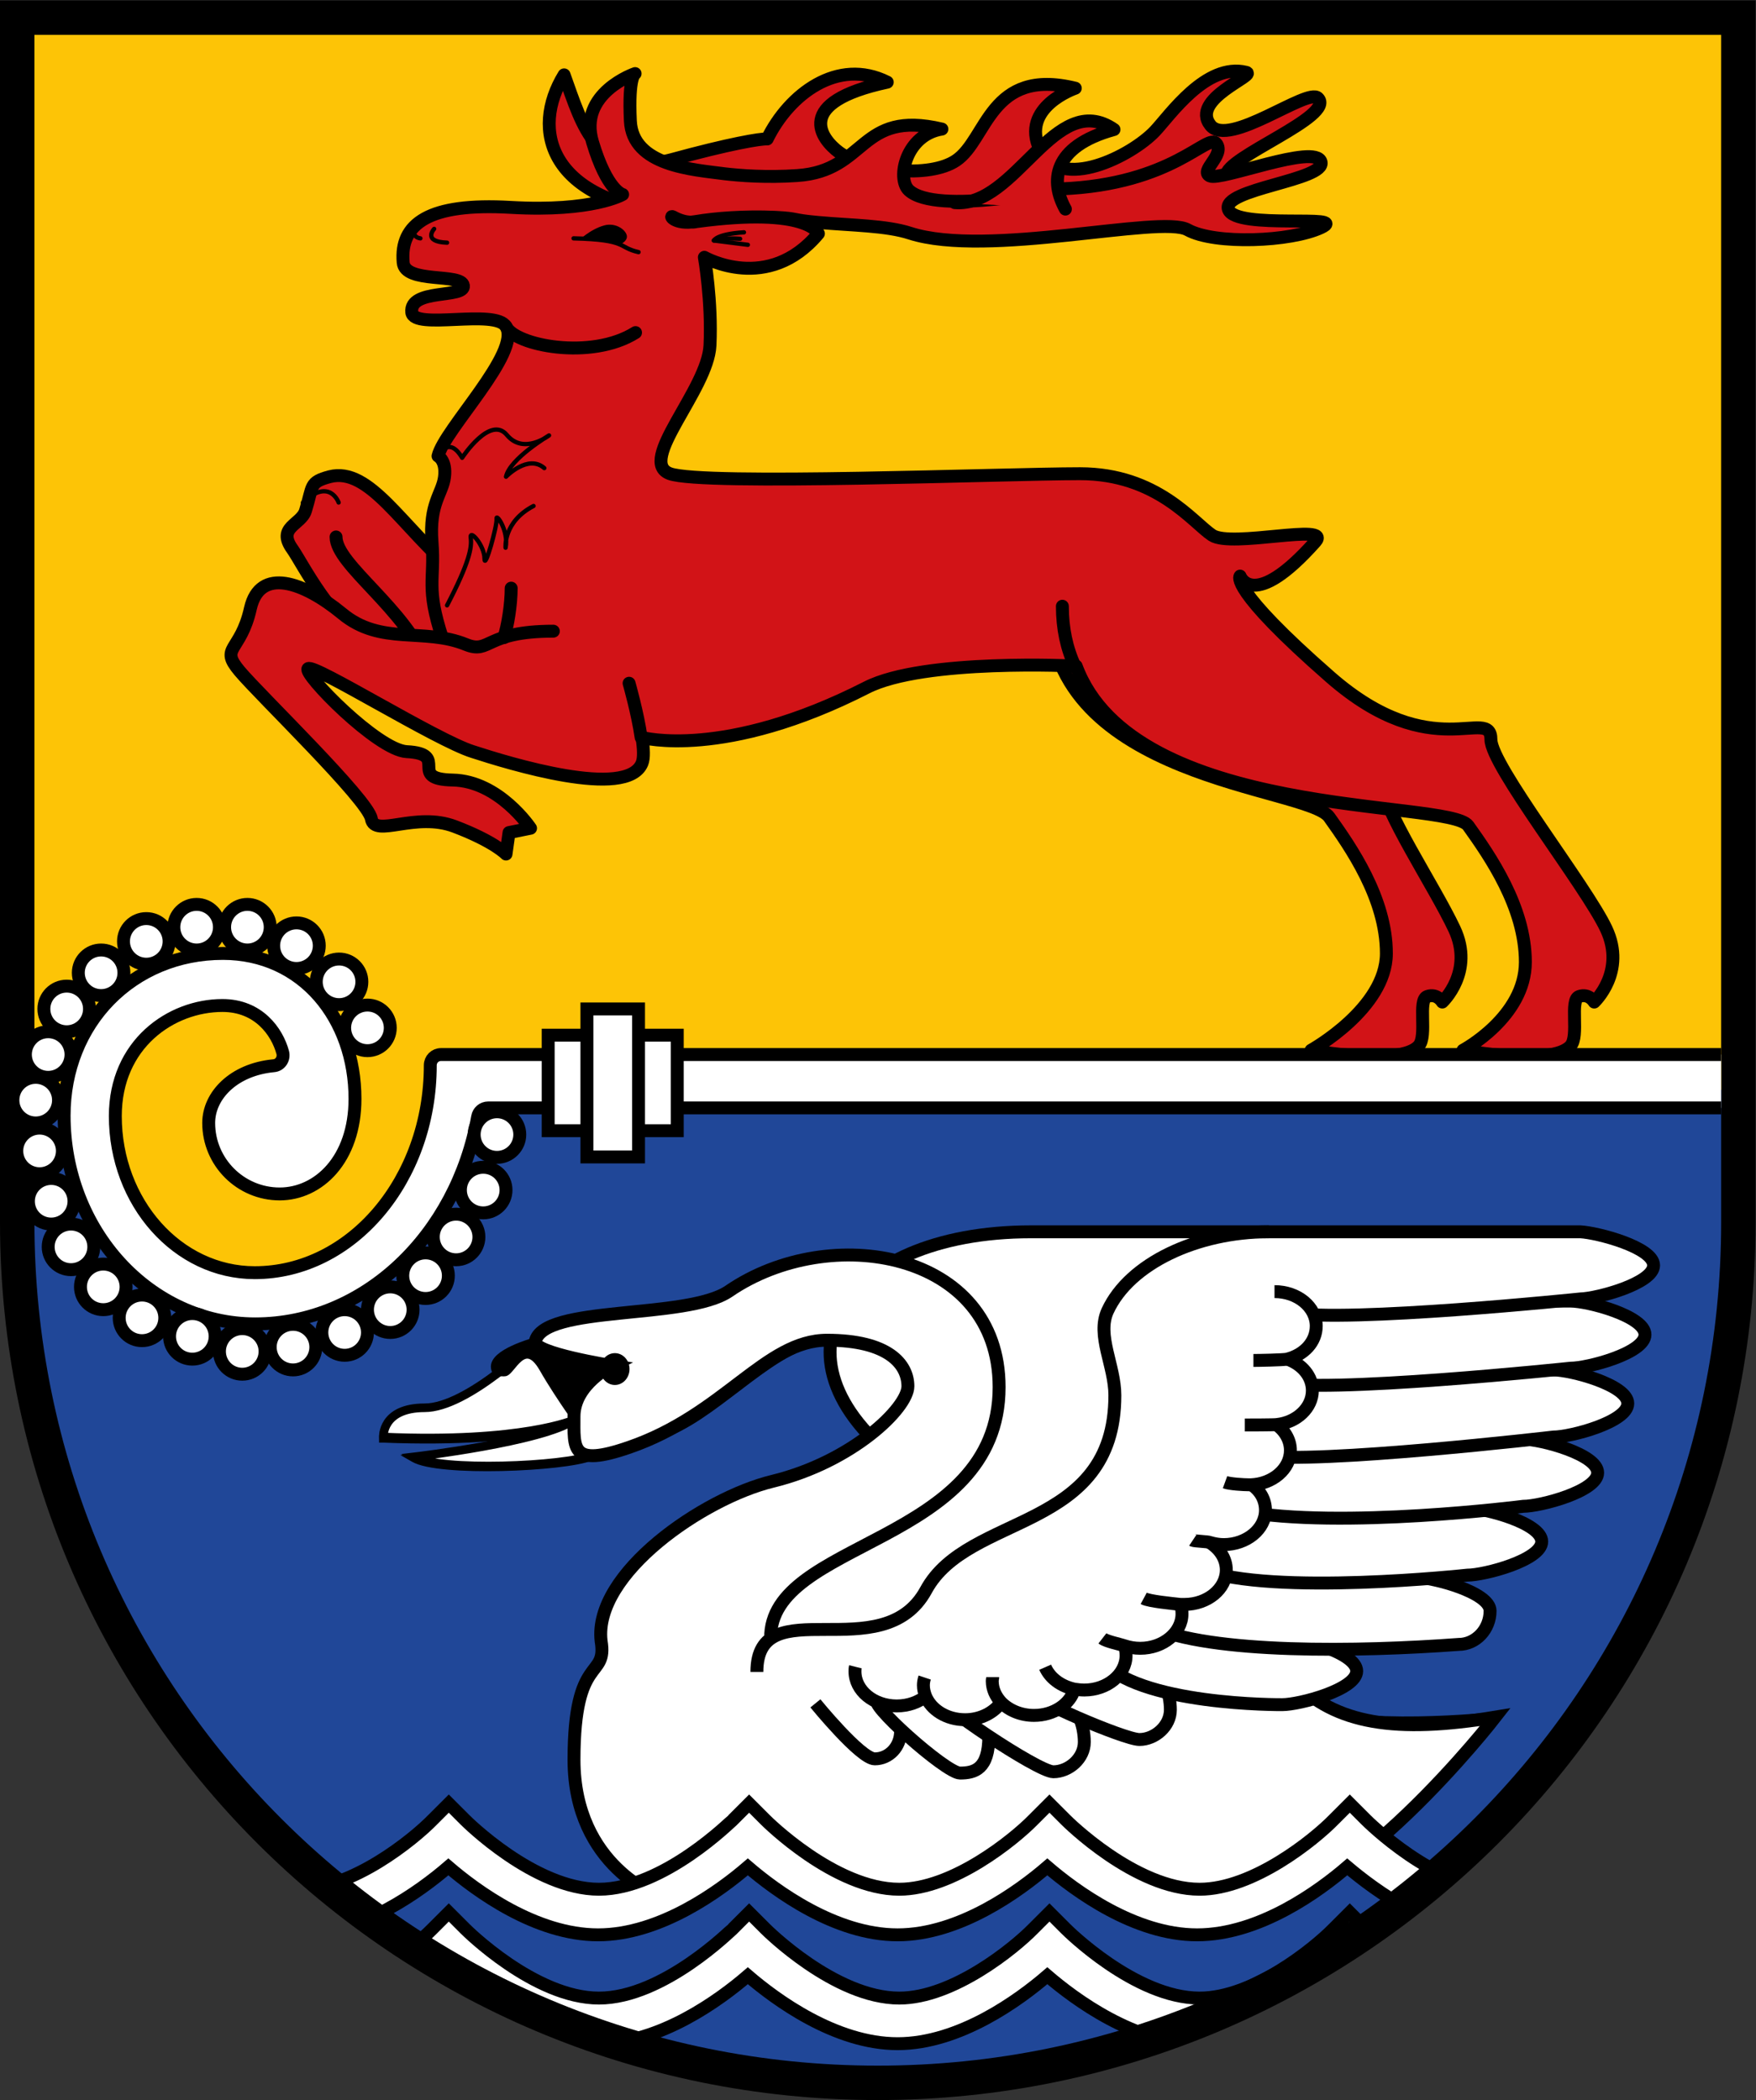 <svg xmlns="http://www.w3.org/2000/svg" xmlns:xlink="http://www.w3.org/1999/xlink" id="Layer_1" x="0px" y="0px" viewBox="0 0 408.1 488.1" style="enable-background:new 0 0 408.1 488.1;" xml:space="preserve">
<rect x="0" y="0" width="408.1" height="488.1" fill="#333333" stroke="none"/>
<style type="text/css">
	.st0{clip-path:url(#SVGID_2_);}
	.st1{fill:#204798;}
	.st2{fill:#FDC406;}
	.st3{clip-path:url(#SVGID_4_);}
	.st4{fill:#FFFFFF;stroke:#000000;stroke-miterlimit:10;}
	.st5{fill:#FFFFFF;stroke:#000000;stroke-width:2;stroke-miterlimit:10;}
	.st6{stroke:#000000;stroke-width:2;stroke-miterlimit:10;}
	.st7{fill:#FFFFFF;stroke:#000000;stroke-width:3;stroke-miterlimit:10;}
	.st8{clip-path:url(#SVGID_6_);fill:#FFFFFF;stroke:#000000;stroke-width:3;stroke-miterlimit:10;}
	.st9{clip-path:url(#SVGID_8_);fill:#FFFFFF;stroke:#000000;stroke-width:3;stroke-miterlimit:10;}
	.st10{fill:none;stroke:#000000;stroke-width:8;}
	.st11{fill:#D21317;stroke:#000000;stroke-width:3;stroke-linecap:round;stroke-linejoin:round;stroke-miterlimit:10;}
	.st12{fill:none;stroke:#000000;stroke-linecap:round;stroke-linejoin:round;stroke-miterlimit:10;}
	.st13{fill:none;stroke:#000000;stroke-width:3;stroke-linecap:round;stroke-linejoin:round;stroke-miterlimit:10;}
	.st14{fill:#D21317;}
	.st15{fill:#D21317;stroke:#000000;stroke-linecap:round;stroke-linejoin:round;stroke-miterlimit:10;}
</style>
<g>
	<g>
		<defs>
			<path id="SVGID_1_" d="M4,4.1v280c0,110.5,89.5,200,200,200s200-89.5,200-200V4.1H4z"></path>
		</defs>
		<clipPath id="SVGID_2_">
			<use xlink:href="#SVGID_1_" style="overflow:visible;"></use>
		</clipPath>
		<g class="st0">
			<path class="st1" d="M4,253.3v30.8c0,110.5,89.5,200,200,200s200-89.5,200-200v-30.8H4z"></path>
			<path class="st2" d="M63.6,300c37.9,0,42.4-46.7,42.4-46.7h298V4.1H4v249.2h18.7C22.7,253.3,14.8,300,63.6,300z"></path>
		</g>
	</g>
	<g>
		<defs>
			<path id="SVGID_3_" d="M4,4.1v280c0,110.5,89.5,200,200,200s200-89.5,200-200V4.1H4z"></path>
		</defs>
		<clipPath id="SVGID_4_">
			<use xlink:href="#SVGID_3_" style="overflow:visible;"></use>
		</clipPath>
		<g class="st3">
			<path class="st4" d="M367.6,302.4c4-0.4,17.1-3.9,17.1-8.3c0-4.3-13-7.9-17-8.3l0,0H239.5c-16.8,0-30.7,4.2-39.2,11.9     c-12.9-0.9-25.9,11.8-30.9,12.7c-5.5,1-16.4,0.6-25.9,0.2c-11.5-0.4-18.1-0.6-19.2,0.6c-0.1,0.1-0.1,0.2-0.2,0.2     c-1.5,0.7-8.5,4.1-8.5,7.4c-4.9,3.7-11.7,8.1-16.9,8.1c-3.9,0-6.7,1-8.4,3c-1.8,2-1.7,4.3-1.7,4.4v0.5h0.5     c17.7,0.7,29.3-0.5,36.2-1.8c-11.4,3.2-28.9,5.3-29.1,5.3l-1.6,0.2l1.4,0.8c5.9,3.5,35.2,2.2,41.4-0.3c2,0.1,4.9-0.6,9.1-2.1     c2.9-1.1,6.1-2.4,9.4-3.8c11.9-4.9,25.4-21.1,36.4-21.1h0.2c-0.8,7.2,2.3,14.7,9,21.8c-4.1,3.1-26,12.1-53.1,28.8     c-5.8,7.4-10.2,12.1-9.1,18.8c0.6,3.4-0.2,4.4-1.5,6c-1.9,2.5-4.8,6.3-4.8,21.5c0,25.1,30.1,32.3,30.4,32.4h0.2l20.8-14.1     c2.2,2.4,16.6,17,34.8,17c17.9,0,30-14.3,32.3-17.1c2.4,2.8,15.9,17.1,37.5,17.1c23.8,0,57.5-43.1,58.9-44.9l0.8-1.1l-1.3,0.2     c-0.2,0-31.7,3.5-46.9-2.3c3.1-1.1,15.3-4.2,15.3-7.9c0-1.7-10.5-3.3-11.3-4.7c13.5-0.1,34.5-1,34.6-1c4.3,0,7.8-3.7,7.8-8.3     c0-3-11.5-5.7-13.8-7.2c4.9-0.3,8.1-0.6,8.1-0.6c4.3,0,17.8-3.7,17.8-8.3c0-2.9-11.4-5.5-13.6-7c5.4-0.4,8.8-0.8,8.8-0.8     c4.3,0,17.8-3.7,17.8-8.3c0-3.2-11.7-6.1-14.3-7.4c2.2-0.2,3.5-0.3,3.5-0.3c4.3,0,17.7-3.7,17.7-8.3c0-3.5-12-6.4-14.8-7.7     c0.7-0.1,1-0.1,1-0.1c4.3,0,17.7-3.7,17.7-8.3C382.8,306.6,370.6,303.5,367.6,302.4z"></path>
			<g>
				<path class="st5" d="M149.5,317.3c2.8,9.3-8.3,19.3-12.2,21c-5.8,2.5-35.2,3.8-41,0.3c0,0,29.9-3.5,37.2-8.6c0,0-12,5.4-44.4,4      c0,0-0.4-6.8,9.6-6.8s25.8-15.6,25.8-15.6S148.4,313.5,149.5,317.3z"></path>
				<path class="st6" d="M137.1,334.4c-0.7-1.2-7-9.7-10.8-16.4c-4.5-7.8-7.6,1-9.1,0.9s-1.9,0.2-2.1-1c-0.5-3.3,8.8-5.9,8.8-5.9      l23.6,4.4L137.1,334.4z"></path>
			</g>
			<g>
				<path class="st7" d="M211.3,341.5c-35.5-25-16.1-55.2,28.3-55.2c7.8,0,55.3,0,55.3,0"></path>
				<path class="st7" d="M300.5,390.5c9.8,10.3,24,12.4,47,8.6c0,0-34.7,44.7-58.5,44.7s-47.5-17.4-47.5-17.4s-12.5,17.4-32.3,17.4      s-34.8-17.1-34.8-17.1l-21,14.2c0,0-20-7-20-31.9s7.8-18.5,6.3-27.6c-1.8-15.7,23.8-33.2,39.8-37.1c18.5-4.5,31.5-17,31.5-22.1      s-4.5-10.7-18.8-10.7s-23.9,17.3-46,24.9c-13.6,4.7-12.8,0.3-12.8-7.2s8.8-11.8,8.8-11.8s-18.3-2.9-17.8-5.6      c1.8-8.6,35.2-5,45-11.7c23.5-16.1,62.8-9.3,62.8,22.3c0,36.7-53.5,35.5-53.1,58.4"></path>
				<path class="st7" d="M294.8,286.3c-16.5,0-32.3,7.3-37.4,18.4c-2.6,5.7,1.7,12.7,1.7,19.6c0,31.9-34.1,27.2-43.9,45.3      c-10.1,18.5-39.3-0.5-39.3,19"></path>
				<g>
					<path class="st7" d="M209.3,402.4c0,3.6-2.7,6.4-6,6.4s-13.8-12.9-13.8-12.9"></path>
					<path class="st7" d="M229.8,403.6c0,7.6-3.3,8.5-6.7,8.5c-3.3,0-22.3-17-19-17"></path>
					<path class="st7" d="M246.8,395.9c3.6,0,5.2,5.2,5.2,9s-3.6,6.9-7.2,6.9c-3.6,0-27.9-16.4-26.8-17.6"></path>
					<path class="st7" d="M239.7,393.3c-1.1,1.2,21.6,11,25.1,11c3.6,0,7.2-3.1,7.2-6.9s-1.6-9-5.2-9"></path>
				</g>
				<g>
					<path class="st7" d="M255.5,385.5c8.5,11,42.5,10.7,42.5,10.7c4,0,17.3-3.5,17.3-7.8s-13.2-7.8-17.3-7.8l-21.8-11.4"></path>
					<path class="st7" d="M267.3,378c14,6.5,48.7,5.9,71.7,4.2c4,0,7.3-3.5,7.3-7.8s-13.2-7.8-17.3-7.8l-48.3-3.8"></path>
					<path class="st7" d="M279.3,364.8c16.4,6.2,61.7,1.3,61.7,1.3c4,0,17.3-3.5,17.3-7.8s-13.2-7.8-17.3-7.8l-51.3-2.4"></path>
					<path class="st7" d="M288.5,351.2c23,4.3,65.5-1.1,65.5-1.1c4,0,17.3-3.5,17.3-7.8s-13.2-7.8-17.3-7.8h-58.5"></path>
					<path class="st7" d="M292.5,338.3C306,340.4,361,334,361,334c4,0,17.3-3.5,17.3-7.8s-13.2-7.8-17.3-7.8h-62.5"></path>
					<path class="st7" d="M296.5,321.2c10.3,2.9,68.5-3.2,68.5-3.2c4,0,17.3-3.5,17.3-7.8s-13.2-7.8-17.3-7.8h-63.5"></path>
					<path class="st7" d="M299.8,305.1c13.3,2.4,67.5-3.2,67.5-3.2l0,0c3.9-0.1,17-3.6,17-7.8c0-4.2-13.1-7.6-17-7.8l0,0h-72.5"></path>
				</g>
				<g>
					<path class="st7" d="M198.8,387.4c-0.1,0.4-0.1,0.7-0.1,1.1c0,4.4,4.3,8,9.7,8c2.7,0,5.1-0.9,6.8-2.3"></path>
					<path class="st7" d="M214.9,389.9c-0.2,0.6-0.3,1.2-0.3,1.8c0,0.9,0.2,1.7,0.5,2.5c1.3,3.2,4.9,5.5,9.2,5.5       c3.6,0,6.8-1.7,8.4-4.1"></path>
					<path class="st7" d="M230.7,389.8c0,0.3-0.1,0.6-0.1,0.9c0,1.9,0.8,3.6,2.1,5c1.8,1.8,4.5,3,7.6,3c4.6,0,8.4-2.6,9.4-6.1"></path>
					<path class="st7" d="M242.9,387.5c1.1,2.5,3.6,4.4,6.8,5.1c0.7,0.1,1.5,0.2,2.3,0.2c5.3,0,9.7-3.6,9.7-8c0-0.8-0.1-1.6-0.4-2.3       "></path>
					<path class="st7" d="M256.2,380.8c0.9,0.7,3.9,1.3,5.1,1.7c1.2,0.4,2.4,0.6,3.7,0.6c5.3,0,9.7-3.6,9.7-8c0-0.8-0.1-1.5-0.4-2.2       "></path>
					<path class="st7" d="M265.8,371.5c1.3,0.7,6.8,1.2,8.5,1.4c0.3,0,0.7,0,1,0c5.3,0,9.7-3.6,9.7-8c0-2.6-1.5-4.9-3.9-6.4"></path>
					<path class="st7" d="M277.2,358c0.3,0.2,3.7,0.3,4,0.5c1,0.3,2.1,0.5,3.2,0.5c5.3,0,9.7-3.6,9.7-8c0-2.4-1.2-4.5-3.2-5.9"></path>
					<path class="st7" d="M284.7,344.5c1.1,0.4,4.3,0.6,5.6,0.6c0.2,0,0.3,0,0.4,0c5.1-0.2,9.2-3.7,9.2-8c0-2.4-1.3-4.6-3.3-6"></path>
					<path class="st7" d="M289.3,331.2c0.5,0,6.9,0,7.4-0.1c4.7-0.5,8.3-3.9,8.3-7.9c0-3.3-2.4-6.1-5.8-7.3"></path>
					<path class="st7" d="M291.3,316.2c1,0,6.9-0.1,7.8-0.3c4-1,6.8-4,6.8-7.7c0-4.4-4.3-8-9.7-8"></path>
				</g>
			</g>
			<ellipse cx="142.9" cy="318.2" rx="3.4" ry="3.7"></ellipse>
		</g>
	</g>
	<g>
		<defs>
			<path id="SVGID_5_" d="M4,4.1v280c0,110.5,89.5,200,200,200s200-89.5,200-200V4.1H4z"></path>
		</defs>
		<clipPath id="SVGID_6_">
			<use xlink:href="#SVGID_5_" style="overflow:visible;"></use>
		</clipPath>
		<path class="st8" d="M348,449.7c-14.5,0-28.4-10.3-34.9-15.8c-6.5,5.6-20.4,15.8-34.9,15.8s-28.4-10.3-34.8-15.8    c-6.5,5.6-20.4,15.8-34.8,15.8c-14.5,0-28.4-10.3-34.8-15.8c-6.5,5.6-20.4,15.8-34.8,15.8c-14.5,0-28.4-10.3-34.8-15.8    c-6.5,5.6-20.4,15.8-34.8,15.8v-10.6c12.5,0,26.7-11.6,31.1-16.1l3.8-3.8l3.8,3.8c0.2,0.2,16.1,16.1,31.1,16.1s30.9-16,31.1-16.1    l3.8-3.8l3.8,3.8c0.2,0.2,16.1,16.1,31.1,16.1c12.5,0,26.7-11.6,31.1-16.1l3.8-3.8l3.8,3.8c0.2,0.2,16.1,16.1,31.1,16.1    c12.5,0,26.7-11.6,31.1-16.1l3.8-3.8l3.8,3.8c0.2,0.2,16.1,16.1,31.1,16.1v10.6H348z"></path>
	</g>
	<g>
		<defs>
			<path id="SVGID_7_" d="M4,4.1v280c0,110.5,89.5,200,200,200s200-89.5,200-200V4.1H4z"></path>
		</defs>
		<clipPath id="SVGID_8_">
			<use xlink:href="#SVGID_7_" style="overflow:visible;"></use>
		</clipPath>
		<path class="st9" d="M348,475c-14.5,0-28.4-10.3-34.9-15.8c-6.5,5.6-20.4,15.8-34.9,15.8s-28.4-10.3-34.8-15.8    c-6.5,5.6-20.4,15.8-34.8,15.8c-14.5,0-28.4-10.3-34.8-15.8c-6.5,5.6-20.4,15.8-34.8,15.8c-14.5,0-28.4-10.3-34.8-15.8    c-6.5,5.6-20.4,15.8-34.8,15.8v-10.6c12.5,0,26.7-11.6,31.1-16.1l3.8-3.8l3.8,3.8c0.2,0.2,16.1,16.1,31.1,16.1s30.9-16,31.1-16.1    l3.8-3.8l3.8,3.8c0.2,0.2,16.1,16.1,31.1,16.1c12.5,0,26.7-11.6,31.1-16.1l3.8-3.8l3.8,3.8c0.2,0.2,16.1,16.1,31.1,16.1    c12.5,0,26.7-11.6,31.1-16.1l3.8-3.8l3.8,3.8c0.2,0.2,16.1,16.1,31.1,16.1V475H348z"></path>
	</g>
</g>
<path class="st10" d="M4,4.1v280c0,110.5,89.5,200,200,200s200-89.5,200-200V4.1H4z"></path>
<g>
	<g>
		<path class="st11" d="M105.9,133.1c-12.5-10.5-20-24.7-29.3-22.3c-4.8,1.3-3.8,2.1-5.6,7.9c-1,3.3-6.8,3.8-3,9    c2.3,3.3,9.1,17.1,18.3,21.9s40.6,10.9,41.2,4C130.7,117.9,105.9,133.1,105.9,133.1z"></path>
		<path class="st11" d="M78.1,124.8c0,6.5,16.4,16.8,21.3,30"></path>
	</g>
	<path class="st11" d="M243.9,140.9c0,40.3,60,42,65,49s13.3,18.9,13.3,31.7s-17.5,22.5-17.5,22.5s20.7,3.8,25-1   c2.1-2.3-0.3-10.7,2-11.5s3.5,1.3,3.5,1.3s7.5-7,2.8-17s-16.8-28-16.8-34"></path>
	<path class="st11" d="M281.3,29.1c-4.8-6.1,11-11.7,8.3-12.3c-9.3-2.3-17.7,10-21.2,13.7c-5.4,5.7-22,14.2-26.7,4.3   c-4.7-9.9,8.2-14.3,8.2-14.3c-19.9-4.9-20.4,11.9-27.7,16.8c-6.2,4.2-21,2.6-27.2-1.9c-4.2-3.1-10.7-11.6,11.2-16.3   c-11.5-5.8-22.8,2.8-27.9,13.2c-1.5-0.1-8.7,1.1-22.2,4.8c-17.6,4.8-20.7-7.8-25-19.7c-7.8,12.7-3.8,29.6,26.5,32.4   c0,0,11.2-7.7,29.2-3.4c18,4.3,71.7,2.7,71.7,2.7s27.1-0.3,26.5-8.3c-0.3-4.2,25.5-13.8,21.3-18C303.9,20.3,285.5,34.5,281.3,29.1z   "></path>
	<path class="st11" d="M128.6,146.7c-16,0-14.6,5.4-20.3,3.1c-9.8-4-19.8,0.3-28.8-7.2c-9-7.4-19.1-10.9-21.3-1.2   c-2.3,10.3-7.3,8.9-2.5,14.6c4.8,5.7,29.8,29.8,30.6,34.3c0.8,4.5,10.2-1.7,19.4,1.8c9.2,3.5,11.9,6.4,11.9,6.4l0.7-5l5-1   c0,0-7.3-11-18.1-11.2c-10.8-0.2-0.4-6.1-10.7-6.6c-6.8-0.4-24.2-18.2-22.9-19.3c1.3-1.2,29.9,16.7,38.3,19.3   c8.3,2.7,35.8,11.2,39.3,2.7c0.5-1.2,0.4-3.4,0-6c0,0,19.1,5.3,52.2-11.6c13.3-6.8,48.7-5,48.7-5c13.3,36,86.6,30.9,91.1,37.1   c5,7,13.3,18.9,13.3,31.7s-14.5,20.5-14.5,20.5s20.7,3.8,25-1c2.1-2.3-0.3-10.7,2-11.5s3.5,1.3,3.5,1.3s7.5-7,2.8-17   s-26.8-38-26.8-44c0-8-13.5,6.3-37.3-14.5s-21-23.5-21-23.5s3,8.3,17.5-8c4-4.5-19.5,1.5-24-1.5s-12.8-14.3-30.7-14.3   s-87.5,2.8-95.3,0s8.8-19.5,9.3-29.8s-1.3-20.5-1.3-20.5s14.8,8.5,26.5-5.5c0,0-2.3-6.3-28.3-2.8c0,0-2.3,0.7-5.5-1.1   c-1-0.5,0.4,1.9,5.2,1.1c4.8-0.8,11.4-1.3,18.5-1c5.8,0.3,3.4,0.6,10.1,1.2c7.7,0.7,15.8,0.7,21.3,2.5c18,5.8,58.2-4.3,64.5-0.8   s24,2.8,31-0.5s-19.7,0.6-21.5-4.2s22.8-6.8,21.5-11.1s-23.3,4.5-25.8,3.3s3.5-4.8,1.5-7.5s-10,9.5-36.2,10.5   c0,0-28.9,6.3-35.3,0.3c-2.9-2.8-0.6-12.9,7.7-14.2c-19.4-4.6-17.2,9.7-33.6,10.8c-7.1,0.5-13.4,0-16.8-0.4   c-7.5-1-21.5-1.8-22-12.3s1.1-11,1.1-11s-13.3,4.5-9.9,15.9s7,12.2,7,12.2s-6.9,4.1-26,3s-25.8,3.8-25,12.8c0.4,5,13.6,2.4,14,5.4   S95.1,67,95.7,72.6c0.5,4.2,19.4-0.9,21.9,3.3c3.6,6-14.4,24-15.8,30.1c0,0,2,1,1.5,4.9s-3.6,6.1-2.9,15.1s-1.5,10.3,2.4,22.3"></path>
	<path class="st11" d="M247.6,48.6c-3.5-6.3-3.2-14.5,11.3-18.5c-13.7-9.5-22.8,18.2-37,17"></path>
	<g>
		<path class="st12" d="M103.9,56.4c-5.8-0.2-3-3.2-3-3.2"></path>
		<path class="st12" d="M97.7,55.4c-2.4-0.3-1.3-3.2-1.3-3.2"></path>
		<g>
			<path class="st12" d="M173.8,56.9c-7.9-1-7.9-1-7.9-1s0.6-1.5,7-1.9"></path>
			<path class="st12" d="M172,55.5c-3.3-0.3-6.1,0.4-6.1,0.4"></path>
		</g>
		<path class="st13" d="M117.6,75.9c2.1,4.4,19.8,7.9,30.1,1.4"></path>
		<path class="st12" d="M101.8,106c0,0,2.4-5,5.6,0.4c0,0,6.5-10,10.4-5.3s9.8,0.1,9.8,0.1s-9.1,5.4-10,9.6c0,0,5.1-5.3,8.9-2"></path>
		<path class="st13" d="M246.9,140.9c0,5.2,1,9.8,2.9,13.9"></path>
		<path class="st13" d="M149,171.4c-0.8-5.6-2.8-12.6-2.8-12.6"></path>
		<path class="st12" d="M103.9,140.7c5.2-10,5.8-13.5,5.5-15.7c-0.3-2.2,3.2,1.8,3.2,4.8s3-7.7,2.8-9.2c-0.2-1.5,2.9,2.8,2.1,6.7    c0,0-0.6-6,6.5-9.7"></path>
		<path class="st12" d="M70.4,116.8c6.2-5.9,8.3,0,8.3,0"></path>
		<path class="st13" d="M118.8,136.7c0,3.8-0.8,8.8-1.7,11.5"></path>
	</g>
	<g>
		<path d="M145.7,55c0,1.4-2.4,2.6-5.3,2.6c-3,0-6-0.2-6-1.6c0,0,2.7-2.7,6-3.6C143.2,51.6,145.7,53.6,145.7,55z"></path>
		<polygon class="st14" points="131.6,57 136.2,60 154,59.3 132.2,54.3   "></polygon>
		<path class="st15" d="M133.3,55.4c12.7,0.3,10.2,2.1,15.1,3.2"></path>
	</g>
</g>
<g>
	<path class="st7" d="M400,245.1H102.5c-1.4,0-2.5,1.1-2.5,2.5l0,0c0,26.6-18.3,48.2-40.8,48.2c-17.9,0-32.4-16.3-32.4-36.4   c0-16.7,12.9-25.7,24.9-25.7c8.4,0,12.7,6.1,14,10.9c0.4,1.5-0.6,3-2.1,3.1c-9.4,0.9-15.1,7-15.1,13.3c0,9.1,7.4,16.5,16.5,16.5   c9,0,17.5-8,17.5-22.1c0-18.6-12.1-33.8-30.7-33.8c-21.1,0-36.9,16.2-36.9,37.7c0,26.7,19.9,48.4,44.4,48.4   c25.5,0,46.8-20.7,51.7-48.1c0.2-1.2,1.2-2.1,2.5-2.1H400"></path>
	<g>
		<rect x="127.4" y="240.6" class="st7" width="30" height="22.2"></rect>
		<rect x="136.4" y="234.5" class="st7" width="12" height="34.4"></rect>
	</g>
	<g>
		<g>
			<circle class="st7" cx="85.4" cy="238.9" r="5.3"></circle>
		</g>
		<g>
			<circle class="st7" cx="78.8" cy="228.2" r="5.3"></circle>
		</g>
		<g>
			<circle class="st7" cx="68.9" cy="219.8" r="5.3"></circle>
		</g>
		<g>
			<circle class="st7" cx="57.5" cy="215.5" r="5.3"></circle>
		</g>
		<g>
			<circle class="st7" cx="45.7" cy="215.5" r="5.3"></circle>
		</g>
		<g>
			<circle class="st7" cx="34" cy="218.8" r="5.3"></circle>
		</g>
		<g>
			<circle class="st7" cx="23.5" cy="226.1" r="5.3"></circle>
		</g>
		<g>
			<circle class="st7" cx="15.5" cy="234.5" r="5.3"></circle>
		</g>
		<g>
			<circle class="st7" cx="11.2" cy="245.1" r="5.3"></circle>
		</g>
		<g>
			<circle class="st7" cx="8.3" cy="255.7" r="5.3"></circle>
		</g>
		<g>
			<circle class="st7" cx="9.2" cy="267.5" r="5.3"></circle>
		</g>
		<g>
			<circle class="st7" cx="11.9" cy="279.2" r="5.3"></circle>
		</g>
		<g>
			<circle class="st7" cx="16.5" cy="289.8" r="5.3"></circle>
		</g>
		<g>
			<circle class="st7" cx="24" cy="299.1" r="5.3"></circle>
		</g>
		<g>
			<circle class="st7" cx="33" cy="306.3" r="5.3"></circle>
		</g>
		<g>
			<circle class="st7" cx="44.7" cy="310.6" r="5.3"></circle>
		</g>
		<g>
			<circle class="st7" cx="56.3" cy="314.1" r="5.3"></circle>
		</g>
		<g>
			<circle class="st7" cx="68.1" cy="313.1" r="5.3"></circle>
		</g>
		<g>
			<circle class="st7" cx="80.1" cy="309.7" r="5.3"></circle>
		</g>
		<g>
			<circle class="st7" cx="90.7" cy="304.4" r="5.3"></circle>
		</g>
		<g>
			<circle class="st7" cx="98.9" cy="296.5" r="5.3"></circle>
		</g>
		<g>
			<circle class="st7" cx="106" cy="287.5" r="5.3"></circle>
		</g>
		<g>
			<circle class="st7" cx="112.3" cy="276.6" r="5.3"></circle>
		</g>
		<g>
			<circle class="st7" cx="115.5" cy="263.7" r="5.3"></circle>
		</g>
	</g>
</g>
</svg>